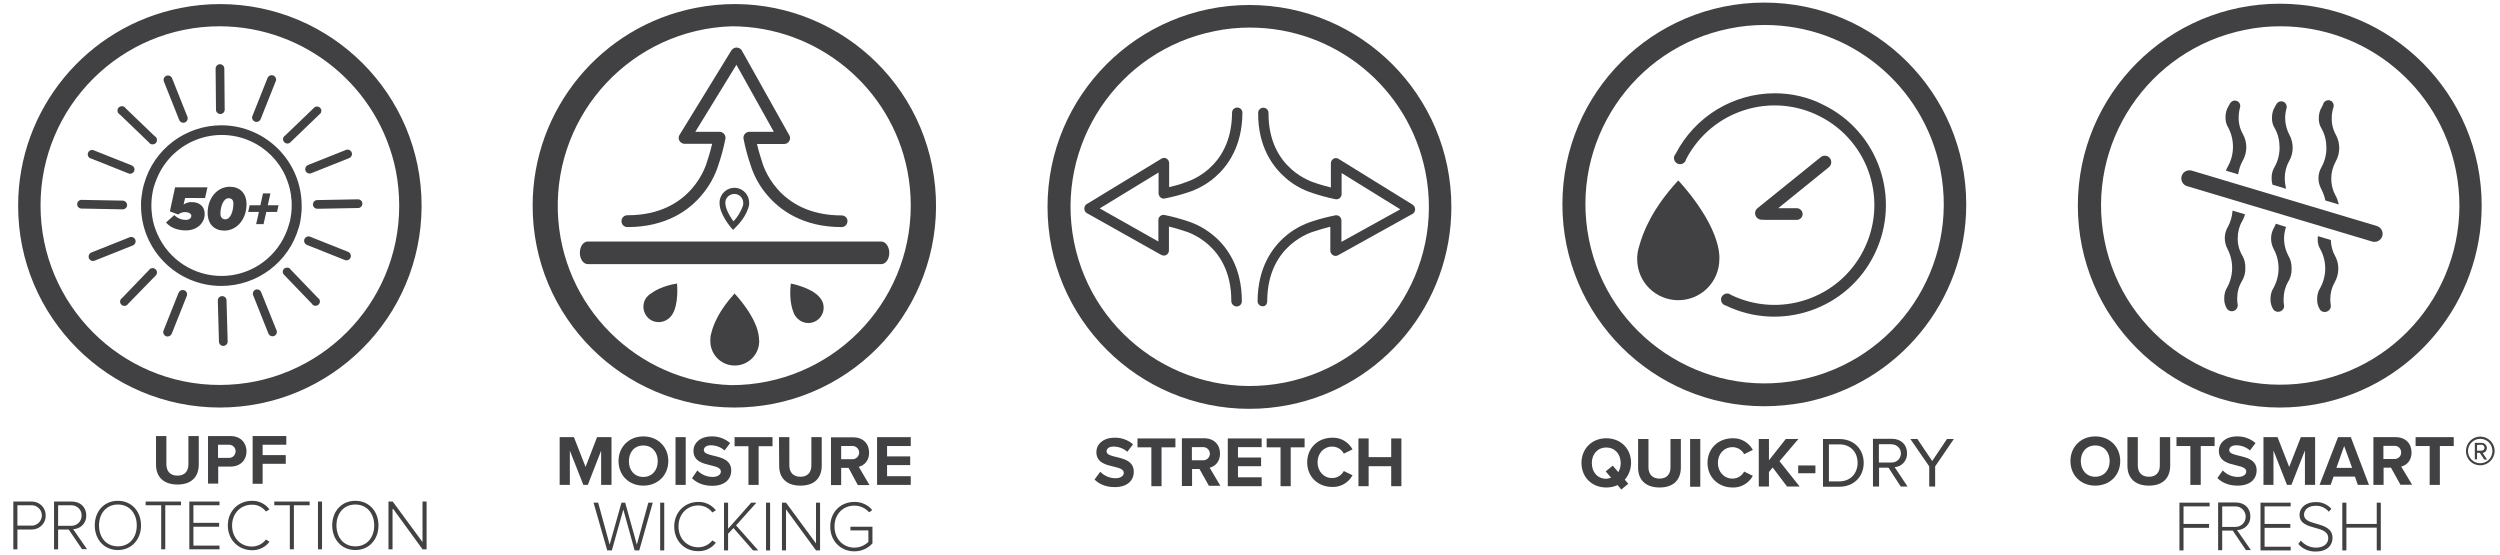 <?xml version="1.0" encoding="utf-8"?>
<!-- Generator: Adobe Illustrator 26.3.1, SVG Export Plug-In . SVG Version: 6.00 Build 0)  -->
<svg version="1.1" id="Layer_1" xmlns="http://www.w3.org/2000/svg" xmlns:xlink="http://www.w3.org/1999/xlink" x="0px" y="0px"
	 viewBox="0 0 1350.8 300" style="enable-background:new 0 0 1350.8 300;" xml:space="preserve">
<style type="text/css">
	.st0{fill:#414042;}
</style>
<g>
	<path class="st0" d="M675.1,220.9c-60.2,0-109.1-48.8-109.1-109.1C566,51.6,614.8,2.7,675.1,2.7c60.2,0,109.1,48.8,109.1,109.1
		c0,52.1-36.8,96.9-87.8,107C689.3,220.2,682.2,220.9,675.1,220.9 M675.3,14.9c-6.3,0-12.7,0.6-18.9,1.9
		c-52.4,10.4-86.5,61.4-76.1,113.8s61.4,86.5,113.8,76.1s86.5-61.4,76.1-113.8C761.2,47.5,721.5,14.9,675.3,14.9"/>
	<path class="st0" d="M594.5,254.9c2.1,2.2,5.1,3.5,8.2,3.5c3,0,4.5-1.4,4.5-2.9c0-1.9-2.2-2.6-5.2-3.3c-4.2-1-9.6-2.1-9.6-7.9
		c0-4.3,3.7-7.8,9.8-7.8c3.7-0.1,7.3,1.2,10,3.6l-3.1,4c-2-1.8-4.7-2.8-7.4-2.8c-2.5,0-3.8,1.1-3.8,2.6c0,1.7,2.2,2.3,5.1,3
		c4.2,1,9.6,2.2,9.6,8c0,4.7-3.4,8.3-10.3,8.3c-4.9,0-8.5-1.7-10.9-4.1L594.5,254.9z"/>
	<polygon class="st0" points="622.1,241.7 614.6,241.7 614.6,236.9 635.1,236.9 635.1,241.7 627.6,241.7 627.6,262.7 622.1,262.7 	
		"/>
	<path class="st0" d="M648.1,253.4h-4v9.2h-5.5v-25.8h12c5.4,0,8.6,3.5,8.6,8.3c0,4.6-2.9,7-5.6,7.6l5.8,9.8h-6.2L648.1,253.4z
		 M649.8,241.6H644v7.1h5.8c2,0.2,3.7-1.3,3.9-3.2c0.2-2-1.3-3.7-3.2-3.9C650.3,241.6,650.1,241.6,649.8,241.6"/>
	<polygon class="st0" points="663.4,236.9 681.7,236.9 681.7,241.6 668.9,241.6 668.9,247.2 681.4,247.2 681.4,251.9 668.9,251.9 
		668.9,257.9 681.7,257.9 681.7,262.7 663.4,262.7 	"/>
	<polygon class="st0" points="691.9,241.7 684.4,241.7 684.4,236.9 704.9,236.9 704.9,241.7 697.4,241.7 697.4,262.7 691.9,262.7 	
		"/>
	<path class="st0" d="M706.3,249.8c0-7.9,6-13.3,13.5-13.3c4.6-0.2,8.8,2.3,11,6.3l-4.7,2.3c-1.2-2.3-3.6-3.8-6.3-3.8
		c-4.5,0-7.9,3.6-7.9,8.5s3.4,8.5,7.9,8.5c2.6,0,5-1.4,6.3-3.8l4.7,2.3c-2.2,4-6.4,6.5-11,6.3C712.2,263.1,706.3,257.7,706.3,249.8"
		/>
	<polygon class="st0" points="751.7,251.9 739.5,251.9 739.5,262.7 734,262.7 734,236.9 739.5,236.9 739.5,247 751.7,247 
		751.7,236.9 757.2,236.9 757.2,262.7 751.7,262.7 	"/>
	<path class="st0" d="M684.7,162.7L684.7,162.7c0.1-30.9,24.7-37.5,25.8-37.8l0.3-0.1c0.1,0,3.5-1.2,8-2.3v12.9l0,0
		c0,1.5,1.2,2.8,2.8,2.9c0.6,0,1.1-0.2,1.6-0.5l39.6-22c1.5-0.6,2.2-2.3,1.6-3.8c-0.2-0.6-0.6-1-1.1-1.4l0,0l-40.1-24.8l0,0
		c-0.4-0.2-0.9-0.4-1.3-0.4c-1.5,0-2.7,1.2-2.8,2.7l0,0v13.2c-4.5-1.1-7.9-2.3-8-2.3l-0.2-0.1c-1-0.3-25.6-7.1-25.5-37.8V61
		c0-1.6-1.3-2.8-2.8-2.8c-1.6,0-2.8,1.3-2.8,2.8l0,0l0,0c-0.1,18.4,8,29.2,14.8,35.1c4.3,3.8,9.4,6.6,14.9,8.3
		c3.9,1.3,7.9,2.4,11.9,3.2l0,0c1.5,0.4,3-0.5,3.4-2c0.1-0.2,0.1-0.4,0.1-0.7l0,0V93.5l31.7,19.6l-31.8,17.6v-11.5l0,0V119l0,0
		c-0.1-1.5-1.3-2.7-2.8-2.7c-0.2,0-0.5,0-0.7,0.1l0,0c-4,0.8-8,1.8-11.9,3.1c-5.5,1.7-10.6,4.5-14.9,8.2c-6.8,5.8-14.9,16.6-15,35
		l0,0c0,1.6,1.3,2.8,2.8,2.8S684.7,164.3,684.7,162.7L684.7,162.7"/>
	<path class="st0" d="M665.3,162.7L665.3,162.7c0.1-30.9-24.5-37.7-25.5-37.9l-0.2-0.1c-0.1,0-3.5-1.2-8-2.3v12.9l0,0
		c0,1.5-1.2,2.8-2.7,2.8c-0.6,0-1.2-0.2-1.7-0.5l-39.5-22.2c-1.5-0.6-2.2-2.3-1.6-3.8c0.2-0.6,0.6-1.1,1.2-1.4l0,0l40.3-24.5l0,0
		c0.4-0.2,0.9-0.4,1.3-0.4c1.5,0,2.7,1.2,2.8,2.7l0,0v13.1c4.5-1,8-2.2,8-2.3l0.2-0.1c1-0.3,25.6-6.9,25.8-37.7v-0.1
		c0-1.6,1.3-2.8,2.8-2.8c1.6,0,2.8,1.3,2.8,2.8l0,0l0,0c-0.1,18.4-8.2,29.2-15,35c-4.3,3.7-9.4,6.5-14.9,8.2
		c-3.9,1.3-7.9,2.3-11.9,3.1l0,0c-0.2,0.1-0.4,0.1-0.7,0.1c-1.5,0-2.7-1.2-2.8-2.8l0,0V93.2l-31.8,19.4l31.7,17.9V119l0,0v-0.2l0,0
		c0-1.5,1.3-2.7,2.8-2.7c0.2,0,0.5,0,0.7,0.1l0,0c4,0.8,8,1.9,11.9,3.2c5.5,1.7,10.5,4.5,14.9,8.3c6.8,5.8,14.8,16.7,14.8,35.1l0,0
		c0,1.6-1.3,2.8-2.8,2.8S665.3,164.3,665.3,162.7L665.3,162.7"/>
</g>
<g>
	<path class="st0" d="M953.3,219.5c-60.2,0-109.1-48.8-109.1-109.1S893,1.4,953.3,1.4c60.2,0,109.1,48.8,109.1,109.1
		c0,52.1-36.8,96.9-87.8,107C967.5,218.8,960.4,219.5,953.3,219.5 M953.5,13.5c-6.3,0-12.7,0.6-18.9,1.9
		c-52.4,10.4-86.5,61.4-76.1,113.8s61.4,86.5,113.8,76.1c52.4-10.4,86.5-61.4,76.1-113.8C1039.4,46.2,999.7,13.5,953.5,13.5"/>
	<path class="st0" d="M929,138.2c-1.1-18.7-22.2-40.7-22.2-40.7c-14,15.1-19.1,28-21.1,35.5c-0.7,2-1,4.1-1.1,6.2c0,0.5,0,0.8,0,0.8
		c0,12.3,9.9,22.2,22.2,22.2S929,152.3,929,140l0,0C929.1,139.4,929,138.8,929,138.2L929,138.2z"/>
	<path class="st0" d="M988.7,85.4c-1.2-1.5-3.4-1.7-4.9-0.5l-34.2,27.6c-1.5,1.2-1.7,3.4-0.5,4.9c0.8,1,2.1,1.5,3.3,1.3
		c0.2,0,0.4,0.1,0.6,0.1h18c1.7-0.1,3.1-1.6,3-3.3c-0.1-1.6-1.4-2.9-3-3h-10.2l27.3-22.1C989.7,89.2,989.9,87,988.7,85.4"/>
	<path class="st0" d="M958.9,50.4c-22.5,0-43.2,12.7-53.5,32.7c-0.2,0.2-0.3,0.4-0.5,0.7c-0.9,1.6-0.3,3.6,1.3,4.5s3.6,0.3,4.5-1.3
		c0-0.1,0.1-0.2,0.1-0.3c0.1-0.2,0.2-0.4,0.2-0.6c13.7-26.4,46.1-36.8,72.6-23.1s36.8,46.1,23.1,72.6c-13.4,26-45.2,36.5-71.5,23.7
		c-0.2-0.2-0.4-0.3-0.6-0.4c-1.6-0.8-3.6,0-4.4,1.6c-0.7,1.6-0.1,3.5,1.5,4.3c0.2,0.1,0.4,0.2,0.6,0.2c30,14.6,66.1,2.1,80.6-27.8
		c14.6-30,2.1-66.1-27.8-80.6C977.1,52.5,968.1,50.4,958.9,50.4"/>
	<path class="st0" d="M877.9,259.2l1.9,2.2l-3.8,3.1l-2-2.4c-1.9,0.9-4,1.3-6.1,1.3c-7.8,0-13.4-5.6-13.4-13.3s5.7-13.3,13.4-13.3
		c7.8,0,13.4,5.6,13.4,13.3C881.3,253.4,880.1,256.7,877.9,259.2 M870.5,258.1l-2.9-3.4l3.8-3.1l3,3.5c0.9-1.5,1.3-3.2,1.3-4.9
		c0-4.8-3.1-8.4-7.8-8.4s-7.8,3.6-7.8,8.4s3,8.5,7.8,8.5C868.8,258.6,869.7,258.4,870.5,258.1"/>
	<path class="st0" d="M885.1,237.2h5.6v15.3c0,3.6,2,6.1,6,6.1s5.9-2.5,5.9-6.1v-15.3h5.6v15.4c0,6.4-3.7,10.8-11.5,10.8
		s-11.6-4.4-11.6-10.7V237.2z"/>
	<rect x="913.2" y="237.2" class="st0" width="5.5" height="25.8"/>
	<path class="st0" d="M922.6,250.1c0-7.9,6-13.3,13.5-13.3c4.6-0.2,8.8,2.3,11,6.3l-4.7,2.3c-1.2-2.3-3.6-3.8-6.3-3.8
		c-4.5,0-7.9,3.6-7.9,8.5s3.4,8.5,7.9,8.5c2.6,0,5-1.4,6.3-3.8l4.7,2.3c-2.2,4-6.4,6.5-11,6.3C928.6,263.4,922.6,258,922.6,250.1"/>
	<polygon class="st0" points="957.8,252.6 955.8,255 955.8,262.9 950.3,262.9 950.3,237.2 955.8,237.2 955.8,248.7 964.9,237.2 
		971.7,237.2 961.5,249.2 972.4,262.9 965.6,262.9 	"/>
	<rect x="971.6" y="251.5" class="st0" width="9.3" height="4.2"/>
	<path class="st0" d="M985,237.2h8.8c8,0,13.2,5.6,13.2,12.9c0,7.3-5.2,12.9-13.2,12.9H985V237.2z M993.8,260.1
		c6.2,0,9.9-4.5,9.9-10s-3.5-10-9.9-10h-5.6v20H993.8z"/>
	<path class="st0" d="M1020.4,252.7h-5.1v10.2h-3.3v-25.8h10.3c4.7,0,8.1,3,8.1,7.8c0.2,3.9-2.8,7.3-6.7,7.5l7,10.5h-3.7
		L1020.4,252.7z M1022,240h-6.8v9.9h6.8c2.7,0.1,5-2,5.1-4.7s-2-5-4.7-5.1C1022.3,240,1022.1,240,1022,240"/>
	<polygon class="st0" points="1042.4,252 1032.2,237.2 1036,237.2 1044,249.1 1052,237.2 1055.7,237.2 1045.6,252 1045.6,262.9 
		1042.4,262.9 	"/>
</g>
<g>
	<path class="st0" d="M1231.8,220.2c-60.3,0-109.1-48.8-109.1-109.1S1171.6,2,1231.8,2c60.3,0,109.1,48.8,109.1,109.1
		c0,52.1-36.8,96.9-87.8,107C1246.1,219.5,1239,220.2,1231.8,220.2 M1232.1,14.2c-6.3,0-12.7,0.6-18.9,1.9
		c-52.4,10.4-86.5,61.4-76.1,113.8s61.4,86.5,113.8,76.1c52.4-10.4,86.5-61.4,76.1-113.8C1318,46.8,1278.2,14.2,1232.1,14.2"/>
	<path class="st0" d="M1132.1,235.8c7.8,0,13.5,5.6,13.5,13.3c0,7.8-5.7,13.3-13.5,13.3s-13.4-5.6-13.4-13.3
		S1124.4,235.8,1132.1,235.8 M1132.1,240.7c-4.8,0-7.8,3.6-7.8,8.4s3,8.5,7.8,8.5s7.8-3.7,7.8-8.5S1136.9,240.7,1132.1,240.7"/>
	<path class="st0" d="M1149.5,236.2h5.6v15.3c0,3.6,2,6.1,6,6.1s5.9-2.5,5.9-6.1v-15.3h5.6v15.4c0,6.4-3.7,10.8-11.5,10.8
		s-11.6-4.4-11.6-10.7V236.2z"/>
	<polygon class="st0" points="1183.5,241 1176,241 1176,236.2 1196.6,236.2 1196.6,241 1189.1,241 1189.1,262 1183.5,262 	"/>
	<path class="st0" d="M1201,254.2c2.1,2.2,5.1,3.5,8.2,3.5c3,0,4.5-1.4,4.5-2.9c0-1.9-2.2-2.6-5.2-3.3c-4.2-1-9.6-2.1-9.6-7.9
		c0-4.3,3.7-7.8,9.8-7.8c3.7-0.1,7.2,1.2,10,3.6l-3,4c-2-1.8-4.7-2.8-7.4-2.8c-2.5,0-3.8,1.1-3.8,2.6c0,1.7,2.2,2.3,5.1,3
		c4.2,1,9.7,2.2,9.7,7.9c0,4.7-3.4,8.3-10.3,8.3c-4.9,0-8.5-1.7-10.9-4.1L1201,254.2z"/>
	<polygon class="st0" points="1245.4,243.4 1238.1,262 1235.7,262 1228.4,243.4 1228.4,262 1223,262 1223,236.2 1230.6,236.2 
		1236.9,252.3 1243.2,236.2 1250.9,236.2 1250.9,262 1245.4,262 	"/>
	<path class="st0" d="M1272.4,257.5h-11.5l-1.6,4.5h-6l10-25.8h6.9l9.8,25.8h-6L1272.4,257.5z M1262.4,252.8h8.5l-4.3-11.8
		L1262.4,252.8z"/>
	<path class="st0" d="M1291.9,252.7h-4v9.3h-5.5v-25.8h12c5.4,0,8.6,3.5,8.6,8.3c0,4.6-2.9,7-5.6,7.6l5.9,9.8h-6.3L1291.9,252.7z
		 M1293.6,240.9h-5.8v7.1h5.8c2,0.1,3.7-1.3,3.8-3.3c0.1-2-1.3-3.7-3.3-3.8C1294,240.9,1293.8,240.9,1293.6,240.9"/>
	<polygon class="st0" points="1312.8,241 1305.2,241 1305.2,236.2 1325.8,236.2 1325.8,241 1318.3,241 1318.3,262 1312.8,262 	"/>
	<polygon class="st0" points="1177.6,271.6 1193.9,271.6 1193.9,273.6 1179.8,273.6 1179.8,283.1 1193.6,283.1 1193.6,285.2 
		1179.8,285.2 1179.8,297.4 1177.6,297.4 	"/>
	<path class="st0" d="M1206.4,286.7h-5.7v10.6h-2.2v-25.8h9.6c4.4,0,7.8,2.8,7.8,7.5c0.2,3.9-2.9,7.2-6.8,7.4c-0.1,0-0.3,0-0.4,0
		l7.5,10.8h-2.7L1206.4,286.7z M1207.9,273.6h-7.2v11.1h7.2c3.1,0,5.5-2.5,5.5-5.5S1211,273.6,1207.9,273.6L1207.9,273.6"/>
	<polygon class="st0" points="1221.4,271.6 1237.7,271.6 1237.7,273.6 1223.6,273.6 1223.6,283.1 1237.5,283.1 1237.5,285.2 
		1223.6,285.2 1223.6,295.4 1237.7,295.4 1237.7,297.4 1221.4,297.4 	"/>
	<path class="st0" d="M1243.2,292.1c2,2.4,4.9,3.7,8,3.8c5.3,0,6.8-2.9,6.8-5.1c0-3.6-3.4-4.6-7.1-5.6c-4.1-1.1-8.4-2.3-8.4-7
		c0-4.2,3.8-6.9,8.5-6.9c3.3-0.2,6.5,1.2,8.7,3.6l-1.4,1.6c-1.8-2.2-4.5-3.4-7.4-3.2c-3.4,0-6,2-6,4.8c0,3,3.2,3.9,6.7,4.9
		c4.2,1.2,8.7,2.5,8.7,7.7c0,3.3-2.2,7.3-9.1,7.3c-3.6,0.1-7.1-1.4-9.4-4.1L1243.2,292.1z"/>
	<polygon class="st0" points="1284.2,285.1 1267.8,285.1 1267.8,297.4 1265.6,297.4 1265.6,271.6 1267.8,271.6 1267.8,283.1 
		1284.2,283.1 1284.2,271.6 1286.4,271.6 1286.4,297.4 1284.2,297.4 	"/>
	<path class="st0" d="M1184.3,92.2c-2.3-0.7-4.8,0.6-5.5,2.9s0.6,4.8,2.9,5.5h0.1l99.9,29.9c2.3,0.7,4.8-0.6,5.5-2.9
		c0.7-2.3-0.6-4.8-3-5.5L1184.3,92.2z"/>
	<path class="st0" d="M1261.9,105.6c-3.1-5.7-3-12.6,0.1-18.3c2.5-4.4,2.6-9.8,0.2-14.3c-1.6-2.8-2.4-6-2.3-9.2c0-2.1,0.3-4.1,1-6.1
		l0,0c0.3-1.6-0.7-3.2-2.2-3.5c-1.6-0.3-3.2,0.7-3.5,2.2l0,0v0.1c-0.2,0.5-0.5,1-0.7,1.4c-1.1,1.7-1.6,3.8-1.6,5.8
		c-0.1,2,0.4,4.1,1.5,5.8c1.8,3.2,2.6,6.8,2.6,10.5c0,3.6-0.9,7.2-2.7,10.4c-2.1,3.6-2.1,8-0.1,11.7c1,1.9,1.8,4,2.2,6.2l7.3,2.2
		C1263.3,108.8,1262.8,107.1,1261.9,105.6"/>
	<path class="st0" d="M1234.5,96.2c0-3.2,0.8-6.4,2.4-9.2c2.5-4.4,2.5-9.8,0.1-14.2c-2.4-4.5-2.9-9.7-1.5-14.5l0,0l0,0
		c0.3-1.6-0.7-3.2-2.3-3.5c-1.4-0.3-2.8,0.5-3.4,1.8c-0.2,0.4-0.4,0.8-0.6,1.1c-1.1,1.7-1.6,3.8-1.6,5.8c-0.1,2,0.4,4.1,1.5,5.8
		c1.8,3.2,2.6,6.8,2.6,10.5c0,3.6-0.9,7.2-2.7,10.4c-1.1,1.8-1.6,3.8-1.6,5.9c0,1.3,0.1,2.5,0.5,3.7l7.3,2.2
		C1234.8,100.2,1234.5,98.2,1234.5,96.2"/>
	<path class="st0" d="M1211.8,86.8c2.5-4.4,2.6-9.8,0.1-14.3c-1.6-2.8-2.4-6-2.3-9.2c0-1.8,0.3-3.7,0.8-5.5l0,0
		c0.3-1.6-0.7-3.1-2.3-3.4c-1.4-0.3-2.7,0.5-3.3,1.7c-0.2,0.5-0.5,0.9-0.7,1.3c-1.1,1.7-1.6,3.8-1.6,5.8c-0.1,2,0.4,4.1,1.5,5.8
		c3.4,6.5,3.4,14.4-0.2,20.9c-0.4,0.7-0.8,1.5-1.1,2.3l6.6,2C1209.7,91.7,1210.5,89.1,1211.8,86.8"/>
	<path class="st0" d="M1259.3,166.2c0.1-0.3,0.1-0.7,0.1-1l0,0c-0.2-1.2-0.3-2.4-0.3-3.6c0-3.2,0.8-6.3,2.4-9.1
		c2.5-4.4,2.6-9.8,0.2-14.2c-1.5-2.6-2.2-5.6-2.3-8.6l-7-2.1c0,0.4-0.1,0.9-0.1,1.4c-0.1,2,0.4,4.1,1.5,5.8
		c3.5,6.6,3.4,14.4-0.2,20.9c-1.1,1.7-1.6,3.8-1.6,5.8c-0.1,2,0.4,3.9,1.4,5.6l0,0c0.9,1.5,2.9,1.9,4.4,1
		C1258.5,167.7,1259,167,1259.3,166.2"/>
	<path class="st0" d="M1234.1,166c0.1-0.4,0.1-0.7,0-1.1l0,0c-0.2-1.1-0.3-2.3-0.2-3.5c0-3.2,0.8-6.4,2.4-9.1c1.3-2.1,2-4.6,1.9-7.1
		c0.1-2.5-0.5-5-1.8-7.1c-2.5-4.8-3-10.4-1.2-15.5l-5.5-1.7c-0.3,0.8-0.7,1.5-1,2.1c-2.1,3.6-2.1,8-0.1,11.7
		c3.5,6.6,3.4,14.4-0.2,20.9c-1.1,1.7-1.6,3.8-1.6,5.8c-0.1,2,0.4,3.9,1.4,5.6l0,0c0.9,1.5,2.9,1.9,4.4,1
		C1233.4,167.5,1233.9,166.8,1234.1,166"/>
	<path class="st0" d="M1209,165.7c0.1-0.3,0.1-0.6,0.1-0.9l0,0c-0.2-1.2-0.3-2.4-0.3-3.6c0-3.2,0.8-6.4,2.5-9.2
		c1.3-2.2,2-4.6,1.9-7.1c0.1-2.5-0.5-5-1.8-7.1c-1.6-2.8-2.4-6-2.3-9.2c0-3.2,0.8-6.4,2.4-9.1c0.7-1.2,1.2-2.4,1.5-3.7l-6.7-2
		c-0.2,3.1-1.1,6.2-2.6,8.9c-2.1,3.6-2.1,8-0.2,11.7c3.5,6.6,3.4,14.4-0.1,20.9c-1.1,1.7-1.6,3.8-1.6,5.8c-0.1,2,0.4,3.9,1.4,5.6
		l0,0c0.5,0.7,1.2,1.2,2,1.4C1206.9,168.5,1208.6,167.4,1209,165.7C1209.1,165.7,1209.1,165.7,1209,165.7"/>
	<path class="st0" d="M1332.4,243.7c0-4.3,3.5-7.8,7.7-7.8c4.3,0,7.8,3.5,7.8,7.7c0,4.3-3.5,7.8-7.7,7.8l0,0
		C1335.8,251.5,1332.4,248,1332.4,243.7C1332.4,243.8,1332.4,243.7,1332.4,243.7 M1333.5,243.7c0,3.6,2.9,6.6,6.6,6.6
		s6.6-2.9,6.6-6.6s-2.9-6.6-6.6-6.6C1336.5,237.1,1333.5,240.1,1333.5,243.7L1333.5,243.7 M1339.9,244.7h-1.5v3.5h-1.2v-8.9h3.6
		c1.5-0.1,2.8,1.1,2.9,2.6c0,0.1,0,0.1,0,0.2c0,1.3-0.9,2.5-2.3,2.6l2.4,3.6h-1.5L1339.9,244.7z M1338.4,240.4v3.1h2.4
		c0.9,0,1.6-0.6,1.6-1.5v-0.1c0-0.9-0.7-1.6-1.5-1.6c0,0,0,0-0.1,0L1338.4,240.4z"/>
</g>
<path class="st0" d="M410.1,182.8c-0.6-11.1-13.2-24.2-13.2-24.2c-8.3,9-11.4,16.7-12.5,21.1c-0.4,1.2-0.6,2.4-0.6,3.7
	c0,0.3,0,0.5,0,0.5c-0.2,7.3,5.5,13.4,12.8,13.6c7.3,0.2,13.4-5.5,13.6-12.8c0-0.2,0-0.5,0-0.7C410.1,183.5,410.1,183.2,410.1,182.8
	L410.1,182.8z"/>
<path class="st0" d="M480.5,136.6c0,3.4-1.9,6.1-4.3,6.1H317.6c-2.4,0-4.3-2.7-4.3-6.1s1.9-6.1,4.3-6.1h158.6
	C478.5,130.5,480.5,133.3,480.5,136.6"/>
<path class="st0" d="M454.8,116.4L454.8,116.4c-35.2,0-42.8-28-43.1-29.2l-0.1-0.3c0-0.1-1.4-4-2.6-9.1h14.7c1.8,0,3.2-1.5,3.2-3.2
	c0-0.6-0.2-1.3-0.6-1.8l-25.2-45c-0.7-1.7-2.6-2.5-4.3-1.9c-0.7,0.3-1.2,0.7-1.6,1.3l0,0L367.1,73l0,0c-0.3,0.5-0.4,1-0.4,1.5
	c0,1.7,1.4,3.1,3.1,3.2l0,0h15c-1.2,5.1-2.6,9.1-2.6,9.1l-0.1,0.3c-0.3,1.2-7.9,29.2-43,29.2H339c-1.8,0-3.2,1.4-3.2,3.2
	c0,1.8,1.4,3.2,3.2,3.2l0,0c21,0,33.3-9.2,39.9-17c4.3-5,7.5-10.7,9.4-17c1.5-4.4,2.7-8.9,3.6-13.5l0,0c0.1-0.2,0.1-0.5,0.1-0.8
	c0-1.7-1.4-3.1-3.1-3.2l0,0h-13.2L397.9,35l20.2,36.2H405l0,0h-0.2l0,0c-1.7,0.1-3.1,1.5-3.1,3.2c0,0.3,0,0.5,0.1,0.8l0,0
	c0.9,4.6,2.1,9.1,3.6,13.5c1.9,6.3,5.1,12.1,9.4,17c6.6,7.7,18.9,17,39.9,17l0,0c1.8,0,3.2-1.4,3.2-3.2
	C458,117.9,456.6,116.4,454.8,116.4"/>
<path class="st0" d="M442.9,160.7c-4.4-5.4-15.6-7.5-15.6-7.5c-0.9,7.6,0.3,12.7,1.4,15.4c0.2,0.7,0.6,1.5,1,2.1
	c0.1,0.2,0.2,0.2,0.2,0.2c2.6,3.8,7.7,4.8,11.5,2.2s4.8-7.7,2.2-11.5c-0.1-0.1-0.2-0.3-0.3-0.4C443.1,161.1,443,160.9,442.9,160.7
	L442.9,160.7z"/>
<path class="st0" d="M363,170.3c4-5.8,2.8-17.1,2.8-17.1c-7.6,1.2-12.1,3.9-14.4,5.6c-0.7,0.4-1.2,1-1.8,1.6
	c-0.1,0.1-0.2,0.2-0.2,0.2c-2.8,3.6-2.2,8.8,1.4,11.7c3.6,2.8,8.8,2.2,11.7-1.4l0,0L363,170.3L363,170.3z"/>
<path class="st0" d="M396.1,124.2L395,123c-0.2-0.3-6.2-7.2-6.2-13.2V109l0,0c0.3-4.4,4.1-7.8,8.5-7.5c2.1,0.1,4.1,1.1,5.5,2.7
	s2.1,3.7,2,5.8c0,0.1,0,0.2,0,0.3c-0.1,0.7-0.2,1.4-0.5,2.1c-0.8,2.5-2.6,6.3-7,10.6L396.1,124.2z M392,110.6c0.4,3.3,2.9,7,4.3,9
	c2.2-2.3,3.9-5.1,5-8.1v-0.1c0.2-0.4,0.3-0.9,0.3-1.3V110v-0.1c0.1-2.7-1.9-5-4.6-5.1s-5,1.9-5.1,4.6l0,0v0.4L392,110.6L392,110.6z"
	/>
<polygon class="st0" points="324.8,243.5 317.6,262 315.2,262 307.9,243.5 307.9,262 302.4,262 302.4,236.2 310.1,236.2 
	316.4,252.3 322.6,236.2 330.4,236.2 330.4,262 324.8,262 "/>
<path class="st0" d="M347.6,235.8c7.8,0,13.5,5.6,13.5,13.3c0,7.7-5.7,13.3-13.5,13.3s-13.4-5.6-13.4-13.3S339.9,235.8,347.6,235.8
	 M347.6,240.7c-4.8,0-7.8,3.6-7.8,8.5s3,8.5,7.8,8.5s7.8-3.7,7.8-8.5S352.4,240.7,347.6,240.7"/>
<rect x="365" y="236.2" class="st0" width="5.5" height="25.8"/>
<path class="st0" d="M376.8,254.2c2.1,2.2,5.1,3.5,8.2,3.5c3,0,4.5-1.4,4.5-2.9c0-1.9-2.2-2.6-5.2-3.3c-4.2-1-9.6-2.1-9.6-7.9
	c0-4.3,3.7-7.8,9.8-7.8c3.7-0.1,7.2,1.2,10,3.6l-3,4c-2-1.8-4.7-2.8-7.4-2.8c-2.5,0-3.8,1.1-3.8,2.6c0,1.7,2.2,2.3,5.1,3
	c4.2,1,9.7,2.2,9.7,8c0,4.7-3.4,8.3-10.3,8.3c-4.9,0-8.5-1.7-10.9-4.1L376.8,254.2z"/>
<polygon class="st0" points="404.4,241.1 396.9,241.1 396.9,236.2 417.4,236.2 417.4,241.1 409.9,241.1 409.9,262 404.4,262 "/>
<path class="st0" d="M420.9,236.2h5.6v15.3c0,3.6,2,6.1,6,6.1s5.9-2.5,5.9-6.1v-15.3h5.6v15.4c0,6.4-3.7,10.8-11.5,10.8
	S421,258,421,251.7L420.9,236.2z"/>
<path class="st0" d="M458.5,252.8h-4v9.3H449v-25.8h12c5.4,0,8.6,3.5,8.6,8.3c0,4.6-2.9,7-5.6,7.6l5.8,9.9h-6.3L458.5,252.8z
	 M460.3,241h-5.8v7.1h5.8c2,0.2,3.7-1.3,3.9-3.2c0.2-2-1.3-3.7-3.2-3.9C460.7,240.9,460.5,240.9,460.3,241"/>
<polygon class="st0" points="473.9,236.2 492.1,236.2 492.1,241 479.3,241 479.3,246.6 491.8,246.6 491.8,251.3 479.3,251.3 
	479.3,257.3 492.1,257.3 492.1,262 473.9,262 "/>
<polygon class="st0" points="336.8,275.3 330.6,297.4 328.1,297.4 320.7,271.6 323.2,271.6 329.4,294.3 335.8,271.6 337.8,271.6 
	344.1,294.3 350.3,271.6 352.7,271.6 345.4,297.4 342.9,297.4 "/>
<rect x="356.7" y="271.6" class="st0" width="2.2" height="25.8"/>
<path class="st0" d="M364.3,284.5c0-7.9,5.8-13.3,13-13.3c3.7-0.1,7.2,1.6,9.5,4.5l-1.9,1.2c-1.8-2.4-4.6-3.8-7.6-3.8
	c-6,0-10.7,4.6-10.7,11.3s4.7,11.3,10.7,11.3c3,0,5.8-1.4,7.6-3.7l1.9,1.2c-2.2,3-5.8,4.7-9.5,4.6
	C370.1,297.9,364.3,292.5,364.3,284.5"/>
<polygon class="st0" points="396.3,285.3 393.4,288.4 393.4,297.4 391.2,297.4 391.2,271.6 393.4,271.6 393.4,285.7 405.9,271.6 
	408.7,271.6 397.7,283.9 409.7,297.4 406.9,297.4 "/>
<rect x="413.9" y="271.6" class="st0" width="2.2" height="25.8"/>
<polygon class="st0" points="424.7,275.2 424.7,297.4 422.5,297.4 422.5,271.6 424.7,271.6 440.9,293.6 440.9,271.6 443.1,271.6 
	443.1,297.4 440.9,297.4 "/>
<path class="st0" d="M461.6,271.2c3.7-0.1,7.3,1.5,9.7,4.4l-1.7,1.2c-2-2.3-4.9-3.6-8-3.6c-6.1,0-10.7,4.6-10.7,11.3
	s4.7,11.4,10.7,11.4c2.8,0,5.5-1.1,7.6-3.1v-6.2h-9.7v-2h11.9v9c-2.5,2.8-6,4.3-9.8,4.3c-7.2,0-13-5.4-13-13.4
	S454.4,271.2,461.6,271.2"/>
<g>
	<path class="st0" d="M118.9,14.2c-53.5-0.1-97,43.3-97,96.8s43.3,97,96.8,97s97-43.3,97-96.8c0-6.3-0.6-12.7-1.8-18.9
		C204.8,47.1,165.1,14.4,118.9,14.2 M118.7,220.2c-60.2-0.1-109-48.9-108.9-109.1c0-52,36.9-96.8,87.9-106.8
		c7-1.4,14.1-2.1,21.2-2.1c60.2,0.1,109,48.9,108.9,109.1S178.9,220.2,118.7,220.2"/>
	<path class="st0" d="M71.2,89.4c-0.1,0-0.1-0.1-0.2-0.1l-20.1-8c-0.1,0-0.1-0.1-0.2-0.1c-1.2-0.5-2.6,0.1-3.1,1.3l0,0
		c-0.5,1.2,0.1,2.6,1.3,3.1h0.2l20.1,8l0.2,0.1c1.2,0.5,2.6-0.1,3.1-1.3S72.4,89.9,71.2,89.4"/>
	<path class="st0" d="M119.7,149.1c-15,0-28.5-8.8-34.6-22.5l0,0c-1.3-2.9-2.3-6-2.8-9.2l-0.1-0.8c-0.1-0.9-0.2-1.8-0.3-2.7
		c0-0.6-0.1-1.2-0.1-1.9c0-0.3,0-0.7,0-1c0-2.4,0.2-4.9,0.7-7.3l0.1-0.6c0.2-0.9,0.4-1.8,0.7-2.7c0.2-0.6,0.4-1.2,0.6-1.8
		c0.2-0.5,0.4-1,0.6-1.5s0.5-1.1,0.7-1.7l0,0c8.5-19.1,30.9-27.7,50-19.2c8.6,3.8,15.4,10.7,19.2,19.2h-0.1c1.3,2.9,2.3,6,2.8,9.2
		c0.1,0.3,0.1,0.5,0.1,0.8c0.1,0.9,0.2,1.8,0.3,2.7c0.1,0.6,0.1,1.3,0.1,1.9c0,0.3,0,0.6,0,1c0,2.4-0.2,4.9-0.7,7.2l-0.1,0.6
		c-0.2,0.9-0.4,1.8-0.7,2.6c-0.2,0.6-0.4,1.3-0.6,1.9c-0.2,0.5-0.3,0.9-0.5,1.4s-0.5,1.1-0.7,1.7l0,0
		C148.2,140.3,134.6,149.1,119.7,149.1 M161.5,122.8c0.3-1.1,0.6-2.2,0.8-3.4l0.1-0.7c0.2-1.1,0.3-2.1,0.4-3.2c0-0.3,0.1-0.7,0.1-1
		c0.1-0.8,0.1-1.7,0.1-2.5c0-0.3,0-0.6,0-0.8c0-24-19.4-43.4-43.3-43.5c-19.4,0-36.5,12.8-41.8,31.5c0,0.1,0,0.2-0.1,0.3
		c-0.3,1.1-0.6,2.3-0.8,3.4l-0.1,0.7c-0.2,1.1-0.3,2.2-0.5,3.2c0,0.3,0,0.7-0.1,1c-0.1,0.8-0.1,1.7-0.1,2.5c0,0.3,0,0.6,0,0.8
		c0,24,19.4,43.4,43.4,43.4c19.4,0,36.5-12.9,41.8-31.5C161.4,123,161.5,122.9,161.5,122.8"/>
	<path class="st0" d="M66.2,108.4H66L44.4,108h-0.2c-1.3-0.1-2.4,0.9-2.5,2.2c-0.1,1.3,0.9,2.4,2.2,2.5c0.1,0,0.2,0,0.3,0h0.2
		l21.7,0.4c0.1,0,0.2,0,0.2,0c1.3,0,2.4-1,2.4-2.3C68.6,109.4,67.5,108.4,66.2,108.4"/>
	<path class="st0" d="M83.8,73.7l-0.2-0.1L68,58.6c0-0.1-0.1-0.1-0.2-0.2c-0.7-1.1-2.2-1.3-3.3-0.6c-1.1,0.7-1.3,2.2-0.6,3.3
		c0.2,0.2,0.4,0.4,0.6,0.6c0.1,0,0.1,0.1,0.2,0.1l15.6,15c0,0.1,0.1,0.1,0.2,0.2c0.7,1.1,2.2,1.3,3.3,0.6c1.1-0.7,1.3-2.2,0.6-3.3
		C84.3,74.1,84.1,73.8,83.8,73.7"/>
	<path class="st0" d="M121.4,59c0-0.1,0-0.2,0-0.2l-0.2-21.6c0-0.1,0-0.2,0-0.2c0-1.3-1.1-2.3-2.4-2.3s-2.3,1.1-2.3,2.4
		c0,0.1,0,0.1,0,0.2l0.2,21.6c0,0.1,0,0.2,0,0.2c-0.1,1.3,0.9,2.4,2.2,2.5s2.4-0.9,2.5-2.2C121.4,59.2,121.4,59.1,121.4,59"/>
	<path class="st0" d="M101.2,62.9c0-0.1-0.1-0.1-0.1-0.2l-8-20.1c0-0.1,0-0.2-0.1-0.2c-0.4-1.2-1.7-1.9-3-1.5
		c-1.2,0.4-1.9,1.7-1.5,3c0,0.1,0.1,0.2,0.1,0.3s0.1,0.1,0.1,0.2l8,20.1c0,0.1,0,0.1,0.1,0.2c0.4,1.2,1.7,1.9,3,1.5
		c1.2-0.4,1.9-1.7,1.5-3C101.3,63,101.3,62.9,101.2,62.9"/>
	<path class="st0" d="M96.5,158.2c0,0.1,0,0.1-0.1,0.2l-8,20.1c0,0.1-0.1,0.1-0.1,0.2c-0.4,1.2,0.3,2.6,1.5,3
		c1.1,0.4,2.4-0.2,2.9-1.2c0-0.1,0-0.1,0.1-0.2l8-20.1c0-0.1,0.1-0.1,0.1-0.2c0.5-1.2,0-2.6-1.2-3.1s-2.6,0-3.1,1.2
		C96.6,158,96.6,158.1,96.5,158.2"/>
	<path class="st0" d="M80.8,145.5c-0.1,0.1-0.1,0.1-0.1,0.2l-15,15.6l-0.2,0.1c-0.9,1-0.8,2.5,0.2,3.3c0.9,0.8,2.3,0.8,3.2-0.1
		c0.1-0.1,0.1-0.1,0.1-0.2L84,149l0.2-0.2c0.9-1,0.8-2.5-0.2-3.3C83.1,144.6,81.6,144.7,80.8,145.5"/>
	<path class="st0" d="M70,128.2l-0.2,0.1l-20.1,8c-0.1,0-0.2,0-0.2,0.1c-1.2,0.4-1.9,1.7-1.5,3c0.4,1.2,1.7,1.9,3,1.5
		c0.1,0,0.2-0.1,0.3-0.1l0.2-0.1l20.1-8c0.1,0,0.1,0,0.2-0.1c1.2-0.5,1.8-1.9,1.3-3.1C72.6,128.3,71.2,127.7,70,128.2"/>
	<path class="st0" d="M166.4,89.2l0.2-0.1l20.1-8c0.1,0,0.1-0.1,0.2-0.1c1.2-0.5,2.6,0.1,3.1,1.3c0.5,1.2-0.1,2.6-1.3,3.1
		c-0.1,0-0.1,0-0.2,0.1l-20.1,8l-0.2,0.1c-1.2,0.5-2.6-0.1-3.1-1.3C164.6,91.1,165.2,89.7,166.4,89.2
		C166.3,89.2,166.4,89.2,166.4,89.2"/>
	<path class="st0" d="M171.4,108.1h0.2l21.6-0.4c0.1,0,0.2,0,0.2,0c1.3,0,2.4,1,2.4,2.3s-1,2.4-2.3,2.4h-0.2l-21.6,0.4h-0.2
		c-1.3,0-2.4-1-2.4-2.3S170.1,108.1,171.4,108.1"/>
	<path class="st0" d="M153.8,73.4c0.1,0,0.1-0.1,0.2-0.1l15.6-15c0-0.1,0.1-0.1,0.2-0.2c1-0.8,2.5-0.7,3.3,0.3
		c0.8,0.9,0.7,2.2-0.1,3.1c-0.1,0-0.1,0.1-0.2,0.1l-15.6,15c0,0.1-0.1,0.1-0.2,0.2c-0.9,1-2.4,1-3.3,0.1c-1-0.9-1-2.4-0.1-3.3
		C153.6,73.5,153.7,73.4,153.8,73.4"/>
	<path class="st0" d="M136.4,62.6c0-0.1,0.1-0.1,0.1-0.2l8-20.1c0-0.1,0-0.2,0.1-0.2c0.5-1.2,1.9-1.8,3.1-1.3
		c1.2,0.5,1.8,1.9,1.3,3.1c0,0.1-0.1,0.1-0.1,0.2l-8,20.1c0,0.1,0,0.2-0.1,0.2c-0.5,1.2-1.9,1.8-3.1,1.3
		C136.5,65.2,135.9,63.8,136.4,62.6"/>
	<path class="st0" d="M141.1,157.9c0,0.1,0,0.1,0.1,0.2l8.1,20.1c0,0.1,0.1,0.1,0.1,0.2c0.5,1.2,0,2.6-1.2,3.1s-2.6,0-3.1-1.2
		c0-0.1-0.1-0.2-0.1-0.2l-0.1-0.2l-8-20.1c0-0.1-0.1-0.1-0.1-0.2c-0.5-1.2,0.1-2.6,1.3-3.1C139.3,156.1,140.7,156.7,141.1,157.9"/>
	<path class="st0" d="M156.8,145.3c0.1,0,0.1,0.1,0.1,0.2l15,15.6c0.1,0,0.1,0.1,0.2,0.1c1,0.9,1,2.4,0.1,3.3s-2.4,1-3.3,0.1
		c-0.1-0.1-0.1-0.1-0.2-0.2c-0.1-0.1-0.1-0.1-0.1-0.2l-15-15.6l-0.2-0.2c-0.9-1-0.8-2.5,0.2-3.3C154.6,144.4,156,144.4,156.8,145.3"
		/>
	<path class="st0" d="M167.6,127.9l0.2,0.1l20.1,8l0.2,0.1c1.2,0.5,1.8,1.9,1.3,3.1c-0.5,1.2-1.9,1.8-3.1,1.3l0,0
		c-0.1,0-0.1-0.1-0.2-0.1l-20.1-8l-0.2-0.1c-1.2-0.5-1.8-1.9-1.3-3.1C165.1,128,166.4,127.4,167.6,127.9"/>
	<path class="st0" d="M117.7,162.5v0.2l0.6,21.6c0,0.1,0,0.2,0,0.2c0,1.3,1,2.4,2.3,2.4s2.4-1,2.4-2.3c0-0.1,0-0.2,0-0.3
		s0-0.1,0-0.2l-0.6-21.6c0-0.1,0-0.2,0-0.2c0-1.3-1.1-2.3-2.4-2.3S117.6,161.2,117.7,162.5"/>
	<path class="st0" d="M84.3,235.6h5.6v15.3c0,3.6,2,6.1,6,6.1s5.9-2.5,5.9-6.1v-15.3h5.6V251c0,6.4-3.7,10.8-11.5,10.8
		s-11.6-4.4-11.6-10.7V235.6z"/>
	<path class="st0" d="M112.4,235.6h12.1c5.6,0,8.7,3.8,8.7,8.3s-3.1,8.2-8.7,8.2h-6.6v9.2h-5.5V235.6z M123.7,240.3h-5.9v7.1h5.8
		c2,0.1,3.6-1.4,3.7-3.4s-1.4-3.6-3.4-3.7C123.9,240.3,123.8,240.3,123.7,240.3"/>
	<polygon class="st0" points="136.5,235.6 154.7,235.6 154.7,240.3 141.9,240.3 141.9,245.9 154.4,245.9 154.4,250.6 141.9,250.6 
		141.9,261.4 136.5,261.4 	"/>
	<path class="st0" d="M7.2,271h9.7c4.2-0.2,7.7,3.1,7.8,7.3c0.2,4.2-3.1,7.7-7.3,7.8c-0.2,0-0.4,0-0.5,0H9.4v10.7H7.2V271z
		 M16.6,273H9.4v11h7.2c3,0.3,5.7-2,6-5s-2-5.7-5-6C17.2,273,16.9,273,16.6,273"/>
	<path class="st0" d="M37.1,286.1h-5.7v10.7h-2.2V271h9.6c4.4,0,7.8,2.8,7.8,7.5c0.2,3.9-2.9,7.2-6.8,7.4c-0.1,0-0.2,0-0.3,0
		l7.5,10.8h-2.7L37.1,286.1z M38.6,273h-7.2v11.1h7.2c3.1,0,5.5-2.5,5.5-5.5C44.2,275.5,41.7,273,38.6,273
		C38.7,273,38.7,273,38.6,273"/>
	<path class="st0" d="M63.7,270.6c7.5,0,12.5,5.8,12.5,13.3s-5,13.3-12.5,13.3s-12.5-5.8-12.5-13.3
		C51.2,276.4,56.1,270.6,63.7,270.6 M63.7,272.6c-6.2,0-10.2,4.8-10.2,11.3s3.9,11.3,10.2,11.3s10.2-4.8,10.2-11.3
		S69.9,272.6,63.7,272.6"/>
	<polygon class="st0" points="87.1,273 78.7,273 78.7,271 97.8,271 97.8,273 89.3,273 89.3,296.8 87.1,296.8 	"/>
	<polygon class="st0" points="102.3,271 118.6,271 118.6,273 104.5,273 104.5,282.5 118.4,282.5 118.4,284.6 104.5,284.6 
		104.5,294.8 118.6,294.8 118.6,296.8 102.3,296.8 	"/>
	<path class="st0" d="M123.1,283.9c0-7.9,5.8-13.3,13-13.3c3.7-0.1,7.2,1.6,9.5,4.6l-1.9,1.2c-1.8-2.4-4.6-3.8-7.6-3.7
		c-6,0-10.7,4.6-10.7,11.3c0,6.7,4.7,11.3,10.7,11.3c3,0,5.8-1.4,7.6-3.8l1.9,1.2c-2.2,3-5.8,4.7-9.5,4.6
		C128.9,297.2,123.1,291.8,123.1,283.9"/>
	<polygon class="st0" points="156.6,273 148.2,273 148.2,271 167.3,271 167.3,273 158.8,273 158.8,296.8 156.6,296.8 	"/>
	<rect x="171.8" y="271" class="st0" width="2.2" height="25.8"/>
	<path class="st0" d="M192,270.6c7.5,0,12.5,5.8,12.5,13.3s-5,13.3-12.5,13.3s-12.5-5.8-12.5-13.3S184.4,270.6,192,270.6 M192,272.6
		c-6.3,0-10.2,4.8-10.2,11.3s3.9,11.3,10.2,11.3s10.2-4.8,10.2-11.3S198.2,272.6,192,272.6"/>
	<polygon class="st0" points="212.1,274.5 212.1,296.8 209.9,296.8 209.9,271 212.2,271 228.3,292.9 228.3,271 230.5,271 
		230.5,296.8 228.3,296.8 	"/>
	<path class="st0" d="M94.2,116.2c1.6,1.7,3.8,2.6,6.2,2.6c2.1,0,3-1.2,3-2.2s-1.3-2-3.4-2c-1.3,0-2.6,0.4-3.7,1.3l-4.5-1.7l2.8-13
		h17.5l-1.3,5.8H100l-0.8,3.5c1.3-0.9,2.9-1.4,4.5-1.3c4,0,6.9,2.3,6.9,6.4c0,4.9-4.1,8.9-10.2,8.9c-4.8,0-8.5-1.7-10.7-4.3
		L94.2,116.2z"/>
	<path class="st0" d="M124.2,100.9c5.1,0,9,3.2,9,9.5c0,7.9-5.1,14.2-12,14.2c-5.1,0-9-3.2-9-9.6
		C112.2,107.1,117.3,100.9,124.2,100.9z M123.5,107.1c-2.9,0-4.4,4.8-4.4,8.3c0,1.9,0.9,3.1,2.7,3.1c2.9,0,4.3-4.8,4.3-8.4
		C126.2,108.3,125.3,107.1,123.5,107.1z"/>
	<path class="st0" d="M142.4,121.1h-4l1.5-6.6h-5.8l0.8-3.6h5.8l1.4-6.4h4l-1.4,6.4h5.8l-0.8,3.6h-5.8L142.4,121.1z"/>
</g>
<path class="st0" d="M396.7,220.2c-60.2-0.1-109-48.9-108.9-109.1c0-52,36.9-96.8,87.9-106.8c59-11.7,116.3,26.6,128,85.6
	c0,0.1,0,0.1,0,0.2c11.6,59.1-26.9,116.5-86,128.1C410.9,219.5,403.8,220.2,396.7,220.2 M395.4,14.2c-53.5,1.7-95.6,46.4-94,100
	c1.6,51.1,42.6,92.2,93.7,93.9c53.6,0,97-43.4,97-97c0-6.3-0.6-12.6-1.8-18.8C481.4,47,441.6,14.3,395.4,14.2"/>
</svg>
